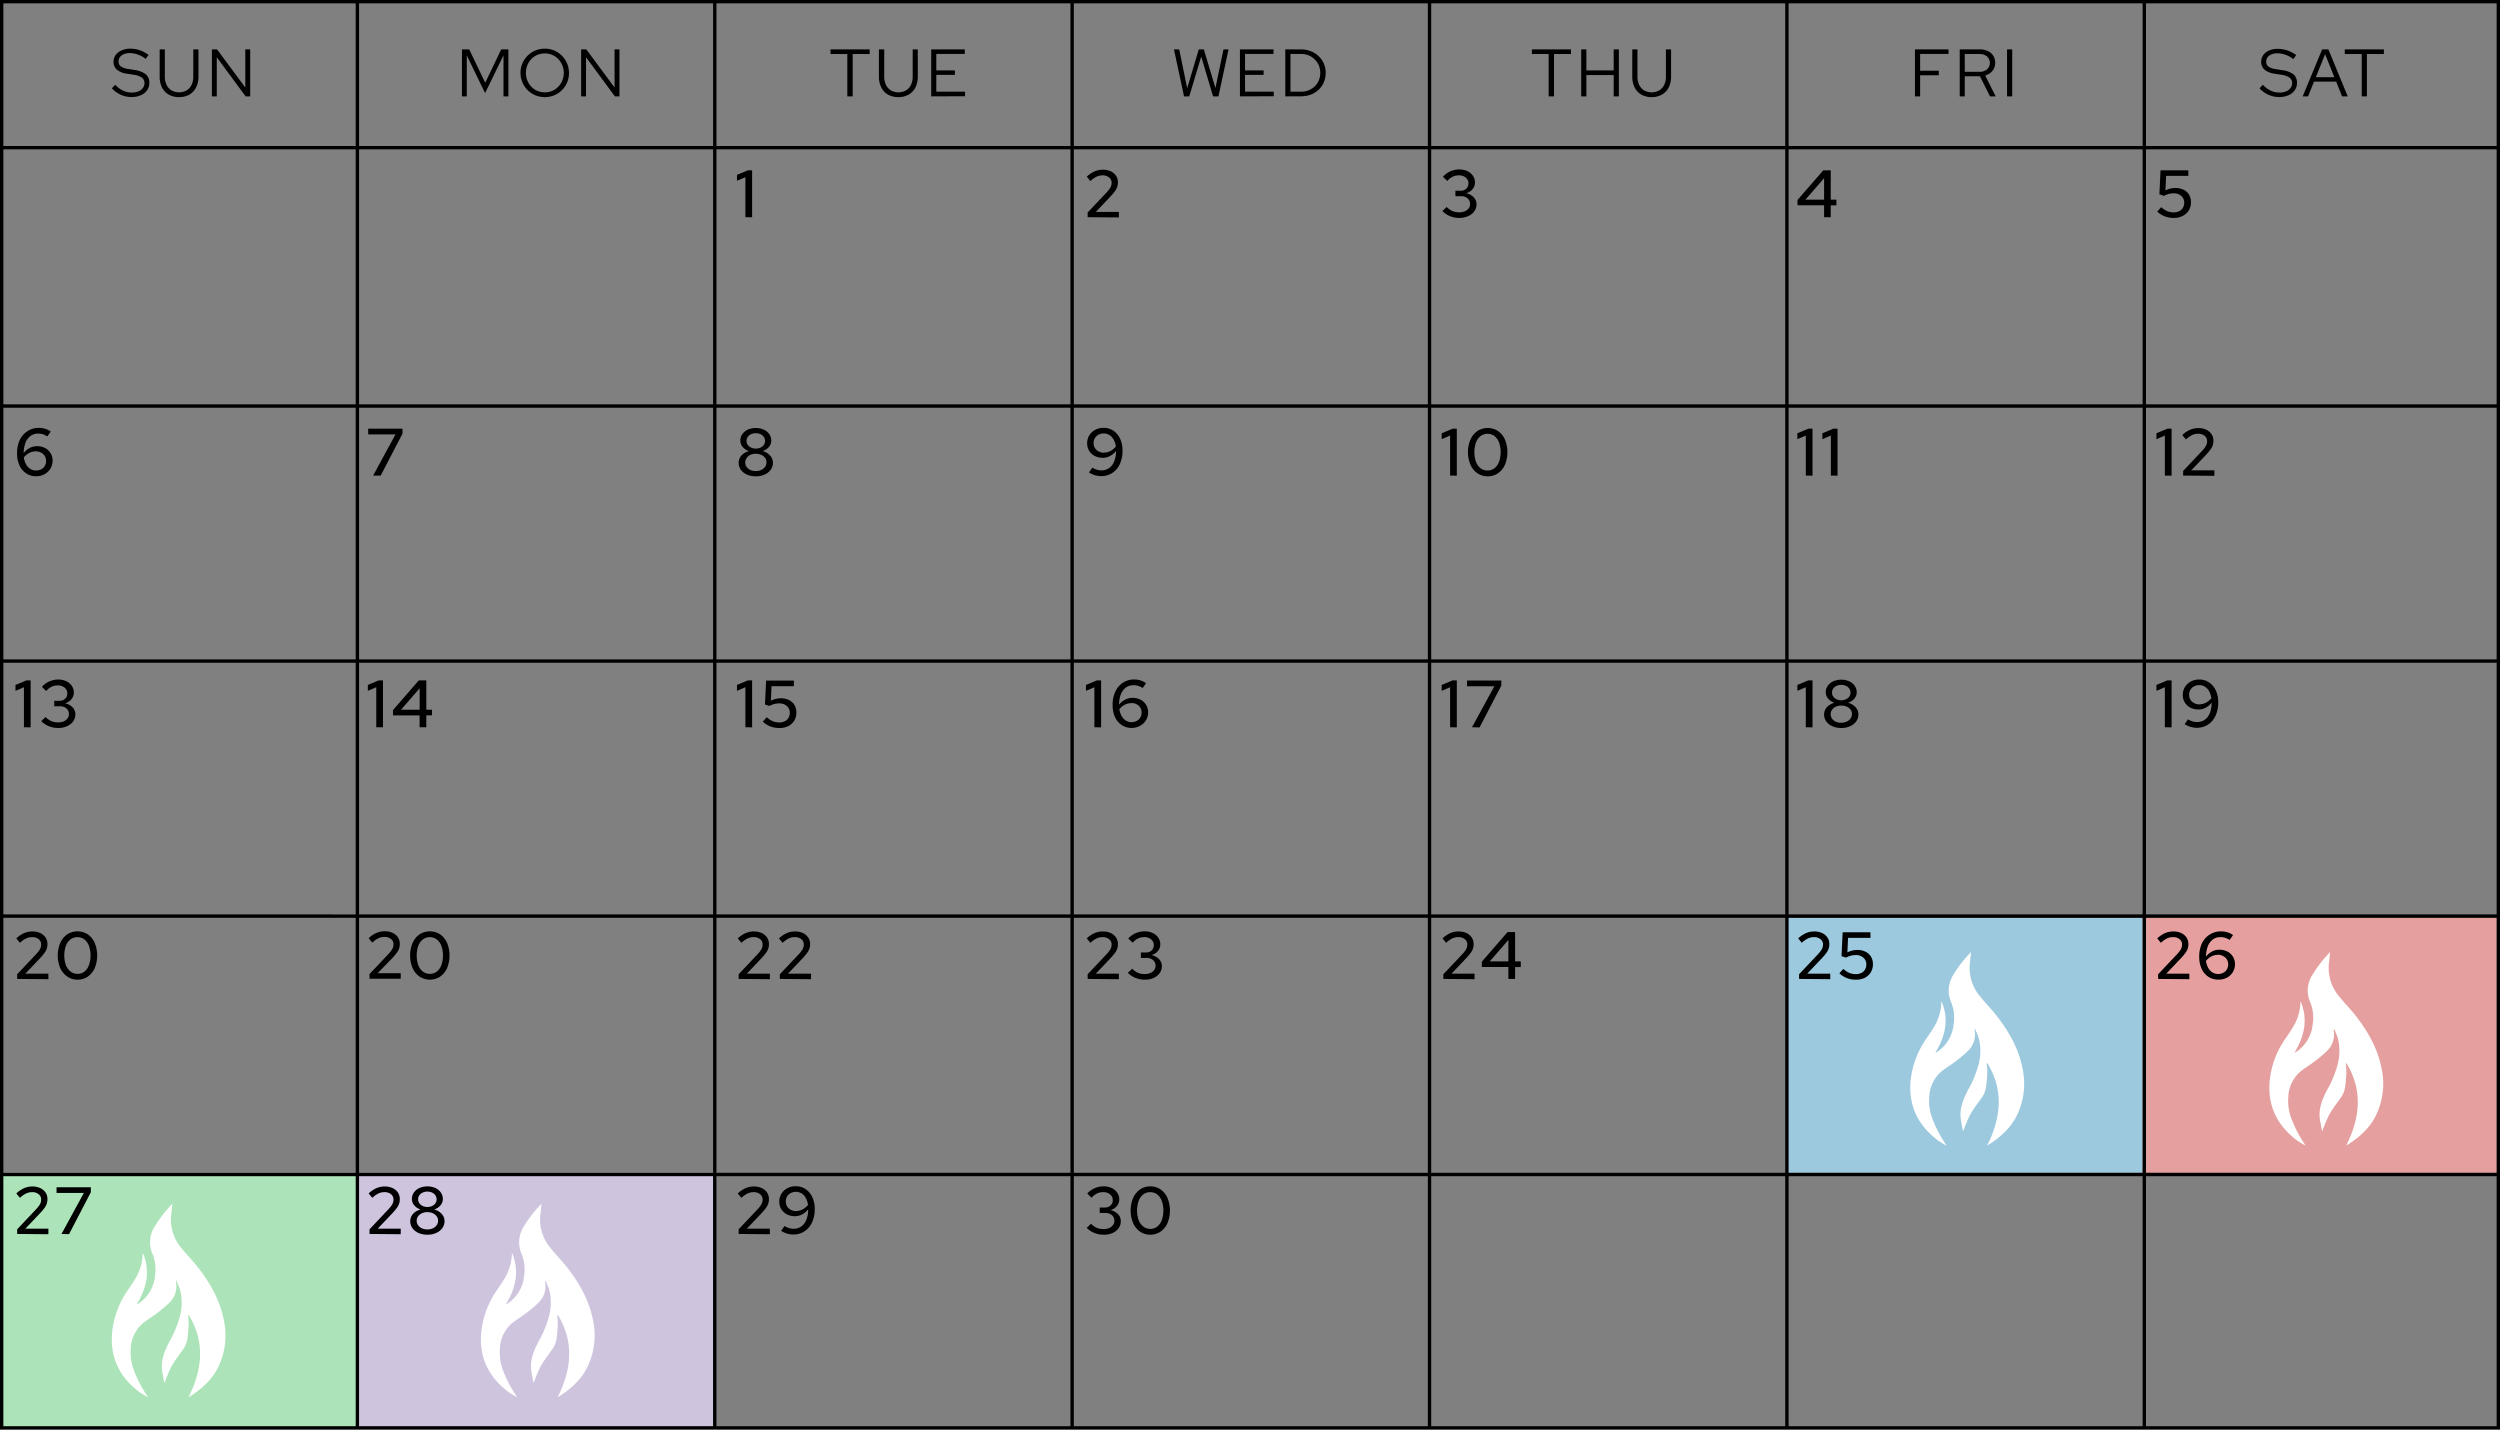 <svg xmlns="http://www.w3.org/2000/svg" viewBox="0 0 745 426"><rect x="0" y="0" width="745" height="426" fill="#808080" stroke="none"/><defs><style>.cls-1{isolation:isolate;}.cls-2{fill:#9cc9de;}.cls-2,.cls-3,.cls-4,.cls-5{mix-blend-mode:multiply;}.cls-3{fill:#e59f9f;}.cls-4{fill:#ace3b8;}.cls-5{fill:#cfc4de;}.cls-6{fill:#fff;}</style></defs><g class="cls-1"><g id="Layer_1" data-name="Layer 1"><rect class="cls-2" x="532.5" y="273.5" width="106" height="76"/><rect class="cls-3" x="638.5" y="273.5" width="106" height="76"/><rect class="cls-4" x="0.5" y="349.5" width="106" height="76"/><rect class="cls-5" x="106.5" y="349.5" width="106" height="76"/><path d="M42.7,32.42a7.72,7.72,0,0,1-3.18-.67,7.91,7.91,0,0,1-2.68-1.93l1-1.06a7.4,7.4,0,0,0,2.31,1.74,5.94,5.94,0,0,0,2.59.58,5,5,0,0,0,2-.35,3.07,3.07,0,0,0,1.33-1,2.28,2.28,0,0,0,.48-1.43,2,2,0,0,0-.75-1.66,5.73,5.73,0,0,0-2.47-.86l-2-.32a5.77,5.77,0,0,1-3-1.2,3,3,0,0,1-1-2.34,3.49,3.49,0,0,1,.62-2,4.12,4.12,0,0,1,1.73-1.37A6.44,6.44,0,0,1,42.26,18a9.18,9.18,0,0,1,5.52,1.86l-.88,1.2a7.72,7.72,0,0,0-4.7-1.74,4.77,4.77,0,0,0-1.76.31,2.81,2.81,0,0,0-1.18.86,2.08,2.08,0,0,0-.42,1.29,1.78,1.78,0,0,0,.66,1.5,4.8,4.8,0,0,0,2.18.76l2,.32A6.88,6.88,0,0,1,47,25.69a3.23,3.23,0,0,1,1,2.55,3.64,3.64,0,0,1-.68,2.17,4.35,4.35,0,0,1-1.89,1.48A6.81,6.81,0,0,1,42.7,32.42Z" transform="translate(-3.5 -3.5)"/><path d="M56.86,32.44a6.06,6.06,0,0,1-3.08-.75,5,5,0,0,1-2-2.13,7.06,7.06,0,0,1-.7-3.26V18.22h1.54V26.3a5.55,5.55,0,0,0,.52,2.5,3.81,3.81,0,0,0,1.48,1.64,4.63,4.63,0,0,0,4.49,0,3.85,3.85,0,0,0,1.47-1.64,5.55,5.55,0,0,0,.52-2.5V18.22h1.54V26.3a7.06,7.06,0,0,1-.71,3.26,5.08,5.08,0,0,1-2,2.13A6,6,0,0,1,56.86,32.44Z" transform="translate(-3.5 -3.5)"/><path d="M66.64,32.22v-14h1.54L76.6,29.58V18.22h1.46v14H76.7L68.1,20.56V32.22Z" transform="translate(-3.5 -3.5)"/><path d="M141.16,32.22v-14h2.16l4.78,9.94,4.76-9.94H155v14h-1.46V20l-5.48,11.24L142.6,20V32.22Z" transform="translate(-3.5 -3.5)"/><path d="M165.86,32.44a7.18,7.18,0,0,1-2.83-.55,7.13,7.13,0,0,1-3.84-3.84,7.21,7.21,0,0,1,3.84-9.5,7.5,7.5,0,0,1,5.64,0,7.33,7.33,0,0,1,3.84,9.5,7.14,7.14,0,0,1-6.65,4.39Zm0-1.42a5.49,5.49,0,0,0,4-1.67,5.68,5.68,0,0,0,1.2-1.85,6,6,0,0,0-1.2-6.41,5.72,5.72,0,0,0-1.79-1.23,5.6,5.6,0,0,0-2.22-.44,5.54,5.54,0,0,0-4,1.67,5.86,5.86,0,0,0-1.2,1.84,6.29,6.29,0,0,0,0,4.57,5.68,5.68,0,0,0,1.2,1.85,5.34,5.34,0,0,0,1.8,1.23A5.51,5.51,0,0,0,165.86,31Z" transform="translate(-3.5 -3.5)"/><path d="M176.68,32.22v-14h1.54l8.42,11.36V18.22h1.46v14h-1.36l-8.6-11.66V32.22Z" transform="translate(-3.5 -3.5)"/><path d="M256,32.22V19.6H251V18.22h11.66V19.6h-5.06V32.22Z" transform="translate(-3.5 -3.5)"/><path d="M271.2,32.44a6.06,6.06,0,0,1-3.08-.75,5,5,0,0,1-2-2.13,7.06,7.06,0,0,1-.7-3.26V18.22H267V26.3a5.55,5.55,0,0,0,.52,2.5A3.81,3.81,0,0,0,269,30.44a4.63,4.63,0,0,0,4.49,0,3.85,3.85,0,0,0,1.47-1.64,5.55,5.55,0,0,0,.52-2.5V18.22H277V26.3a7.06,7.06,0,0,1-.71,3.26,5.08,5.08,0,0,1-2,2.13A6,6,0,0,1,271.2,32.44Z" transform="translate(-3.5 -3.5)"/><path d="M281,32.22v-14h10v1.36h-8.48v4.9h5.54v1.34h-5.54v5h8.56v1.36Z" transform="translate(-3.5 -3.5)"/><path d="M225.63,68.22V56.29l-2.51,1.08V55.61l3.25-1.36h1.26v14Z" transform="translate(-3.5 -3.5)"/><path d="M327.62,68.22V66.83l5.66-6a10.79,10.79,0,0,0,.89-1.09,3.12,3.12,0,0,0,.46-.91,3,3,0,0,0,.13-.89,1.92,1.92,0,0,0-.76-1.57,2.92,2.92,0,0,0-1.91-.61,4.29,4.29,0,0,0-1.79.38,7.53,7.53,0,0,0-1.86,1.32l-1.08-1.32a8.36,8.36,0,0,1,2.3-1.56,6.21,6.21,0,0,1,2.47-.51,5.6,5.6,0,0,1,2.35.47,3.87,3.87,0,0,1,1.59,1.33,3.45,3.45,0,0,1,.57,2,4,4,0,0,1-.81,2.49,15.29,15.29,0,0,1-1.23,1.5l-4.55,4.79,6.87,0v1.65Z" transform="translate(-3.5 -3.5)"/><path d="M438.41,68.44a7.28,7.28,0,0,1-2.81-.53,6.48,6.48,0,0,1-2.26-1.52l1.28-1.22a5.63,5.63,0,0,0,1.72,1.23,5.32,5.32,0,0,0,2.05.37,4.13,4.13,0,0,0,1.66-.32,2.74,2.74,0,0,0,1.13-.88,2.16,2.16,0,0,0,.4-1.3,2.13,2.13,0,0,0-.34-1.2,2.4,2.4,0,0,0-.94-.81,3,3,0,0,0-1.37-.3h-1.72V60.34h1.56a2.33,2.33,0,0,0,1.69-.62,2.12,2.12,0,0,0,.64-1.61,2,2,0,0,0-.37-1.21,2.66,2.66,0,0,0-1-.84,3.12,3.12,0,0,0-1.42-.31,4.45,4.45,0,0,0-1.86.38,5.48,5.48,0,0,0-1.66,1.3l-1.29-1.26A6.47,6.47,0,0,1,438.37,54a5.56,5.56,0,0,1,2.4.49,4.2,4.2,0,0,1,1.66,1.39,3.51,3.51,0,0,1,.61,2,3,3,0,0,1-.73,2,3.61,3.61,0,0,1-1.91,1.2,4.16,4.16,0,0,1,2.26,1.2,3,3,0,0,1,.84,2.07,3.57,3.57,0,0,1-.65,2.11,4.46,4.46,0,0,1-1.8,1.43A6.13,6.13,0,0,1,438.41,68.44Z" transform="translate(-3.5 -3.5)"/><path d="M547.08,68.22V64.67h-7.92V63.09l7.68-8.84h2.22V63h1.69v1.68h-1.69v3.55ZM541.51,63h5.57v-6.4Z" transform="translate(-3.5 -3.5)"/><path d="M651.23,68.44a6.9,6.9,0,0,1-4.87-1.89l1.18-1.32a6.15,6.15,0,0,0,1.78,1.19,5.13,5.13,0,0,0,1.95.37,3.53,3.53,0,0,0,1.65-.37,2.67,2.67,0,0,0,1.09-1,3,3,0,0,0,.39-1.53,2.57,2.57,0,0,0-.88-2,3.31,3.31,0,0,0-2.29-.78,5.78,5.78,0,0,0-1.43.18,6.68,6.68,0,0,0-1.47.58L647,61.38l.34-7.13h8.28v1.66H649l-.2,4.33a7.47,7.47,0,0,1,1.48-.55,6.74,6.74,0,0,1,1.52-.17,5.35,5.35,0,0,1,2.42.53,3.88,3.88,0,0,1,1.62,1.48,4.22,4.22,0,0,1,.57,2.22,4.39,4.39,0,0,1-2.46,4.09A5.71,5.71,0,0,1,651.23,68.44Z" transform="translate(-3.5 -3.5)"/><path d="M228.73,145.44a6.33,6.33,0,0,1-2.65-.52,4.37,4.37,0,0,1-1.8-1.43,3.5,3.5,0,0,1-.66-2.08,3.2,3.2,0,0,1,.39-1.54,3.59,3.59,0,0,1,1.09-1.21,5.15,5.15,0,0,1,1.61-.74,3.91,3.91,0,0,1-1.88-1.21,2.91,2.91,0,0,1-.71-1.92,3.27,3.27,0,0,1,.6-1.93,4.06,4.06,0,0,1,1.64-1.34,6.07,6.07,0,0,1,4.73,0,4.1,4.1,0,0,1,1.65,1.35,3.26,3.26,0,0,1,.6,1.92,2.87,2.87,0,0,1-.72,1.92,3.91,3.91,0,0,1-1.88,1.21,4.51,4.51,0,0,1,2.23,1.3,3.13,3.13,0,0,1,.86,2.19,3.51,3.51,0,0,1-.65,2.07,4.57,4.57,0,0,1-1.81,1.43A6.16,6.16,0,0,1,228.73,145.44Zm0-1.57a3.86,3.86,0,0,0,1.63-.33,2.76,2.76,0,0,0,1.14-.93,2.29,2.29,0,0,0,.42-1.34,2.22,2.22,0,0,0-.42-1.31,2.8,2.8,0,0,0-1.14-.91,4.22,4.22,0,0,0-3.27,0A2.82,2.82,0,0,0,226,140a2.28,2.28,0,0,0,0,2.64,2.76,2.76,0,0,0,1.14.93A3.87,3.87,0,0,0,228.73,143.87Zm0-6.69a3.23,3.23,0,0,0,1.4-.3,2.34,2.34,0,0,0,1-.82,2,2,0,0,0,.35-1.15,2.13,2.13,0,0,0-.35-1.19,2.36,2.36,0,0,0-1-.83,3.23,3.23,0,0,0-1.4-.3,3.16,3.16,0,0,0-1.4.3,2.47,2.47,0,0,0-1,.82,2,2,0,0,0-.36,1.18,2,2,0,0,0,.36,1.17,2.47,2.47,0,0,0,1,.82A3.16,3.16,0,0,0,228.73,137.18Z" transform="translate(-3.5 -3.5)"/><path d="M14.3,145.42a5.11,5.11,0,0,1-3-.86,5.61,5.61,0,0,1-2-2.38,8.23,8.23,0,0,1-.71-3.54,9.31,9.31,0,0,1,.79-4A6.28,6.28,0,0,1,11.68,132a6,6,0,0,1,3.38-1,6.59,6.59,0,0,1,1.91.28,5.17,5.17,0,0,1,1.64.83l-1,1.44a5.66,5.66,0,0,0-1.29-.62,4.38,4.38,0,0,0-1.41-.22,3.79,3.79,0,0,0-2.31.7,4.48,4.48,0,0,0-1.49,2,8.65,8.65,0,0,0-.55,3.11A5.31,5.31,0,0,1,12.34,137a4.67,4.67,0,0,1,2.16-.54,5.26,5.26,0,0,1,2.42.55,4.09,4.09,0,0,1,1.65,1.54,4.2,4.2,0,0,1,.6,2.22,4.43,4.43,0,0,1-.64,2.37,4.52,4.52,0,0,1-1.72,1.64A5.12,5.12,0,0,1,14.3,145.42ZM14.21,138a4.22,4.22,0,0,0-2,.48,5,5,0,0,0-1.61,1.33,6.16,6.16,0,0,0,.67,2.06,3.66,3.66,0,0,0,1.25,1.36,3.08,3.08,0,0,0,1.69.48,3.28,3.28,0,0,0,1.55-.36,2.61,2.61,0,0,0,1.08-1,3,3,0,0,0,.39-1.51,2.66,2.66,0,0,0-1.47-2.45A3.38,3.38,0,0,0,14.21,138Z" transform="translate(-3.5 -3.5)"/><path d="M332.35,131a5.11,5.11,0,0,1,2.95.86,5.89,5.89,0,0,1,2,2.39,8.3,8.3,0,0,1,.71,3.53,9.39,9.39,0,0,1-.79,4,6.24,6.24,0,0,1-2.25,2.65,5.91,5.91,0,0,1-3.36.95,6.41,6.41,0,0,1-1.92-.3,5.88,5.88,0,0,1-1.67-.8l1-1.43a5.68,5.68,0,0,0,1.3.61,4.7,4.7,0,0,0,1.4.21,3.89,3.89,0,0,0,2.32-.7,4.45,4.45,0,0,0,1.5-2,8.27,8.27,0,0,0,.53-3.1,5.28,5.28,0,0,1-1.78,1.52,4.6,4.6,0,0,1-2.15.54,5.14,5.14,0,0,1-2.42-.56,4.27,4.27,0,0,1-1.65-1.53,4.15,4.15,0,0,1-.6-2.22,4.44,4.44,0,0,1,.63-2.37,4.68,4.68,0,0,1,1.72-1.64A5.14,5.14,0,0,1,332.35,131Zm.12,7.38a4.09,4.09,0,0,0,1.93-.48,5.35,5.35,0,0,0,1.62-1.32,5.73,5.73,0,0,0-.65-2.07,3.66,3.66,0,0,0-1.25-1.36,3.1,3.1,0,0,0-1.71-.48,3.17,3.17,0,0,0-1.55.37,2.75,2.75,0,0,0-1.08,1,2.88,2.88,0,0,0-.39,1.49,2.77,2.77,0,0,0,.39,1.48,2.55,2.55,0,0,0,1.09,1A3.58,3.58,0,0,0,332.47,138.42Z" transform="translate(-3.5 -3.5)"/><path d="M435.63,145.22V133.29l-2.51,1.08v-1.76l3.25-1.36h1.26v14Z" transform="translate(-3.5 -3.5)"/><path d="M446.77,145.44a5.25,5.25,0,0,1-3-.91,6.06,6.06,0,0,1-2.07-2.53,9.8,9.8,0,0,1,0-7.52,6.09,6.09,0,0,1,2.07-2.54,5.67,5.67,0,0,1,6.13,0,6.09,6.09,0,0,1,2.07,2.54,10,10,0,0,1,0,7.52,6.06,6.06,0,0,1-2.07,2.53A5.3,5.3,0,0,1,446.77,145.44Zm0-1.73a3.34,3.34,0,0,0,2.08-.67,4.39,4.39,0,0,0,1.36-1.91,8.8,8.8,0,0,0,0-5.79,4.42,4.42,0,0,0-1.36-1.9,3.53,3.53,0,0,0-4.14,0,4.43,4.43,0,0,0-1.37,1.9,9,9,0,0,0,0,5.79,4.41,4.41,0,0,0,1.37,1.91A3.35,3.35,0,0,0,446.77,143.71Z" transform="translate(-3.5 -3.5)"/><path d="M541.63,145.22V133.29l-2.51,1.08v-1.76l3.25-1.36h1.26v14Z" transform="translate(-3.5 -3.5)"/><path d="M549.1,145.22V133.29l-2.52,1.08v-1.76l3.25-1.36h1.26v14Z" transform="translate(-3.5 -3.5)"/><path d="M648.63,145.22V133.29l-2.51,1.08v-1.76l3.25-1.36h1.26v14Z" transform="translate(-3.5 -3.5)"/><path d="M654.08,145.22v-1.39l5.67-6a10.52,10.52,0,0,0,.88-1.09,2.89,2.89,0,0,0,.46-.91,3,3,0,0,0,.13-.89,1.92,1.92,0,0,0-.76-1.57,2.92,2.92,0,0,0-1.91-.61,4.32,4.32,0,0,0-1.79.38,7.53,7.53,0,0,0-1.86,1.32l-1.08-1.32a8.52,8.52,0,0,1,2.3-1.56,6.24,6.24,0,0,1,2.47-.51,5.57,5.57,0,0,1,2.35.47,3.87,3.87,0,0,1,1.59,1.33,3.45,3.45,0,0,1,.57,2,4,4,0,0,1-.81,2.49,15.29,15.29,0,0,1-1.23,1.5l-4.55,4.79,6.87,0v1.65Z" transform="translate(-3.5 -3.5)"/><path d="M225.63,220.22V208.29l-2.51,1.08v-1.76l3.25-1.36h1.26v14Z" transform="translate(-3.5 -3.5)"/><path d="M235.69,220.44a6.91,6.91,0,0,1-4.87-1.89l1.18-1.32a6.29,6.29,0,0,0,1.78,1.19,5.17,5.17,0,0,0,1.95.37,3.6,3.6,0,0,0,1.66-.37,2.7,2.7,0,0,0,1.08-1,3,3,0,0,0,.39-1.53,2.57,2.57,0,0,0-.88-2,3.31,3.31,0,0,0-2.29-.78,5.78,5.78,0,0,0-1.43.18,6.42,6.42,0,0,0-1.46.58l-1.34-.42.34-7.13h8.28v1.66h-6.67l-.19,4.33a7.17,7.17,0,0,1,1.47-.55,6.81,6.81,0,0,1,1.52-.17,5.32,5.32,0,0,1,2.42.53,3.88,3.88,0,0,1,1.62,1.48,4.22,4.22,0,0,1,.57,2.22,4.6,4.6,0,0,1-.65,2.45,4.5,4.5,0,0,1-1.81,1.64A5.71,5.71,0,0,1,235.69,220.44Z" transform="translate(-3.5 -3.5)"/><path d="M10.63,220.22V208.29l-2.51,1.08v-1.76l3.25-1.36h1.26v14Z" transform="translate(-3.5 -3.5)"/><path d="M20.87,220.44a7.23,7.23,0,0,1-2.8-.53,6.43,6.43,0,0,1-2.27-1.52l1.28-1.22a5.75,5.75,0,0,0,1.72,1.23,5.32,5.32,0,0,0,2.05.37,4.21,4.21,0,0,0,1.67-.32,2.71,2.71,0,0,0,1.12-.88,2.16,2.16,0,0,0,.4-1.3,2.13,2.13,0,0,0-.34-1.2,2.34,2.34,0,0,0-.94-.81,3,3,0,0,0-1.37-.3H19.67v-1.62h1.56a2.33,2.33,0,0,0,1.69-.62,2.12,2.12,0,0,0,.64-1.61,2,2,0,0,0-.37-1.21,2.56,2.56,0,0,0-1-.84,3.3,3.3,0,0,0-1.43-.31,4.45,4.45,0,0,0-1.86.38,5.45,5.45,0,0,0-1.65,1.3L16,208.17A6.51,6.51,0,0,1,20.83,206a5.53,5.53,0,0,1,2.4.49,4.2,4.2,0,0,1,1.66,1.39,3.43,3.43,0,0,1,.61,2,3,3,0,0,1-.73,2,3.61,3.61,0,0,1-1.91,1.2,4.16,4.16,0,0,1,2.26,1.2,2.93,2.93,0,0,1,.84,2.07,3.57,3.57,0,0,1-.65,2.11,4.4,4.4,0,0,1-1.8,1.43A6.1,6.1,0,0,1,20.87,220.44Z" transform="translate(-3.5 -3.5)"/><path d="M329.63,220.22V208.29l-2.51,1.08v-1.76l3.25-1.36h1.26v14Z" transform="translate(-3.5 -3.5)"/><path d="M340.77,220.42a5.15,5.15,0,0,1-3-.86,5.61,5.61,0,0,1-2-2.38,8.38,8.38,0,0,1-.71-3.54,9.31,9.31,0,0,1,.79-4,6.28,6.28,0,0,1,2.23-2.66,6.06,6.06,0,0,1,3.39-1,6.58,6.58,0,0,1,1.9.28,5.33,5.33,0,0,1,1.65.83l-1,1.44a5.46,5.46,0,0,0-1.29-.62,4.32,4.32,0,0,0-1.4-.22,3.8,3.8,0,0,0-2.32.7,4.55,4.55,0,0,0-1.49,2,8.45,8.45,0,0,0-.54,3.11A5.18,5.18,0,0,1,338.8,212a4.68,4.68,0,0,1,2.17-.54,5.22,5.22,0,0,1,2.41.55,4.12,4.12,0,0,1,1.66,1.54,4.2,4.2,0,0,1,.6,2.22,4.47,4.47,0,0,1-2.37,4A5.08,5.08,0,0,1,340.77,220.42Zm-.1-7.38a4.25,4.25,0,0,0-2,.48,4.76,4.76,0,0,0-1.6,1.34,6.18,6.18,0,0,0,.66,2,3.75,3.75,0,0,0,1.25,1.36,3.12,3.12,0,0,0,1.7.48,3.27,3.27,0,0,0,1.54-.36,2.68,2.68,0,0,0,1.08-1,3,3,0,0,0,.39-1.51,2.68,2.68,0,0,0-.39-1.46,2.72,2.72,0,0,0-1.08-1A3.35,3.35,0,0,0,340.67,213Z" transform="translate(-3.5 -3.5)"/><path d="M435.63,220.22V208.29l-2.51,1.08v-1.76l3.25-1.36h1.26v14Z" transform="translate(-3.5 -3.5)"/><path d="M442.16,220.22,448.82,208h-8.14v-1.7H450.9v1.48l-6.49,12.49Z" transform="translate(-3.5 -3.5)"/><path d="M541.63,220.22V208.29l-2.51,1.08v-1.76l3.25-1.36h1.26v14Z" transform="translate(-3.5 -3.5)"/><path d="M552.19,220.44a6.33,6.33,0,0,1-2.65-.52,4.37,4.37,0,0,1-1.8-1.43,3.5,3.5,0,0,1-.66-2.08,3.2,3.2,0,0,1,.39-1.54,3.52,3.52,0,0,1,1.1-1.21,5,5,0,0,1,1.6-.74,3.88,3.88,0,0,1-1.87-1.21,2.87,2.87,0,0,1-.72-1.92,3.27,3.27,0,0,1,.6-1.93,4.13,4.13,0,0,1,1.64-1.34,6.07,6.07,0,0,1,4.73,0,4.1,4.1,0,0,1,1.65,1.35,3.26,3.26,0,0,1,.6,1.92,2.87,2.87,0,0,1-.72,1.92,3.91,3.91,0,0,1-1.88,1.21,4.51,4.51,0,0,1,2.23,1.3,3.1,3.1,0,0,1,.87,2.19,3.45,3.45,0,0,1-.66,2.07,4.5,4.5,0,0,1-1.81,1.43A6.1,6.1,0,0,1,552.19,220.44Zm0-1.57a3.83,3.83,0,0,0,1.63-.33,2.76,2.76,0,0,0,1.14-.93,2.29,2.29,0,0,0,.42-1.34A2.22,2.22,0,0,0,555,215a2.8,2.8,0,0,0-1.14-.91,3.83,3.83,0,0,0-1.63-.33,3.91,3.91,0,0,0-1.64.33,2.82,2.82,0,0,0-1.14.92,2.33,2.33,0,0,0,0,2.64,2.76,2.76,0,0,0,1.14.93A3.91,3.91,0,0,0,552.19,218.87Zm0-6.69a3.24,3.24,0,0,0,1.41-.3,2.37,2.37,0,0,0,1-.82,2,2,0,0,0,.35-1.15,2.13,2.13,0,0,0-.35-1.19,2.39,2.39,0,0,0-1-.83,3.24,3.24,0,0,0-1.41-.3,3.16,3.16,0,0,0-1.4.3,2.47,2.47,0,0,0-1,.82,2,2,0,0,0-.35,1.18,2,2,0,0,0,.35,1.17,2.47,2.47,0,0,0,1,.82A3.16,3.16,0,0,0,552.19,212.18Z" transform="translate(-3.5 -3.5)"/><path d="M648.63,220.22V208.29l-2.51,1.08v-1.76l3.25-1.36h1.26v14Z" transform="translate(-3.5 -3.5)"/><path d="M658.81,206a5.09,5.09,0,0,1,3,.86,5.89,5.89,0,0,1,2,2.39,8.15,8.15,0,0,1,.72,3.53,9.39,9.39,0,0,1-.8,4,6.17,6.17,0,0,1-2.25,2.65,5.91,5.91,0,0,1-3.36.95,6.29,6.29,0,0,1-1.91-.3,5.94,5.94,0,0,1-1.68-.8l1-1.43a5.43,5.43,0,0,0,1.29.61,4.75,4.75,0,0,0,1.4.21,3.92,3.92,0,0,0,2.33-.7,4.51,4.51,0,0,0,1.49-2,8.27,8.27,0,0,0,.53-3.1,5.24,5.24,0,0,1-1.77,1.52,4.64,4.64,0,0,1-2.16.54,5.14,5.14,0,0,1-2.42-.56,4.27,4.27,0,0,1-1.65-1.53,4.16,4.16,0,0,1-.6-2.23,4.43,4.43,0,0,1,.63-2.36,4.68,4.68,0,0,1,1.72-1.64A5.16,5.16,0,0,1,658.81,206Zm.12,7.38a4.09,4.09,0,0,0,1.93-.48,5.12,5.12,0,0,0,1.62-1.32,5.73,5.73,0,0,0-.65-2.07,3.58,3.58,0,0,0-1.25-1.36,3.1,3.1,0,0,0-1.71-.48,3.2,3.2,0,0,0-1.55.37,2.66,2.66,0,0,0-1.07,1,2.89,2.89,0,0,0-.39,1.5,2.76,2.76,0,0,0,.39,1.47,2.53,2.53,0,0,0,1.08,1A3.58,3.58,0,0,0,658.93,213.42Z" transform="translate(-3.5 -3.5)"/><path d="M223.62,295.22v-1.39l5.66-6a9.78,9.78,0,0,0,.89-1.09,3.12,3.12,0,0,0,.46-.91,3,3,0,0,0,.13-.89,1.92,1.92,0,0,0-.76-1.57,2.92,2.92,0,0,0-1.91-.61,4.29,4.29,0,0,0-1.79.38,7.53,7.53,0,0,0-1.86,1.32l-1.08-1.32a8.36,8.36,0,0,1,2.3-1.56,6.21,6.21,0,0,1,2.47-.51,5.6,5.6,0,0,1,2.35.47,3.87,3.87,0,0,1,1.59,1.33,3.45,3.45,0,0,1,.57,2,4.26,4.26,0,0,1-.18,1.26,4.36,4.36,0,0,1-.63,1.23,15.29,15.29,0,0,1-1.23,1.5l-4.55,4.79,6.87,0v1.65Z" transform="translate(-3.5 -3.5)"/><path d="M235.89,295.22v-1.39l5.67-6a10.8,10.8,0,0,0,.88-1.09,2.89,2.89,0,0,0,.46-.91,3,3,0,0,0,.13-.89,1.92,1.92,0,0,0-.76-1.57,2.92,2.92,0,0,0-1.91-.61,4.29,4.29,0,0,0-1.79.38,7.53,7.53,0,0,0-1.86,1.32l-1.08-1.32a8.36,8.36,0,0,1,2.3-1.56,6.24,6.24,0,0,1,2.47-.51,5.6,5.6,0,0,1,2.35.47,3.87,3.87,0,0,1,1.59,1.33,3.45,3.45,0,0,1,.57,2,4.26,4.26,0,0,1-.18,1.26,4.36,4.36,0,0,1-.63,1.23,15.29,15.29,0,0,1-1.23,1.5l-4.55,4.79,6.87,0v1.65Z" transform="translate(-3.5 -3.5)"/><path d="M8.62,295.22v-1.39l5.66-6a9.78,9.78,0,0,0,.89-1.09,3.12,3.12,0,0,0,.46-.91,3,3,0,0,0,.13-.89,1.92,1.92,0,0,0-.76-1.57,2.92,2.92,0,0,0-1.91-.61,4.29,4.29,0,0,0-1.79.38,7.53,7.53,0,0,0-1.86,1.32l-1.08-1.32a8.36,8.36,0,0,1,2.3-1.56,6.21,6.21,0,0,1,2.47-.51,5.6,5.6,0,0,1,2.35.47,3.87,3.87,0,0,1,1.59,1.33,3.45,3.45,0,0,1,.57,2,4.26,4.26,0,0,1-.18,1.26,4.36,4.36,0,0,1-.63,1.23,15.29,15.29,0,0,1-1.23,1.5l-4.55,4.79,6.87,0v1.65Z" transform="translate(-3.5 -3.5)"/><path d="M26.58,295.44a5.25,5.25,0,0,1-3-.91A6.06,6.06,0,0,1,21.46,292a9.8,9.8,0,0,1,0-7.52,6.09,6.09,0,0,1,2.07-2.54,5.67,5.67,0,0,1,6.13,0,6,6,0,0,1,2.06,2.54,9.92,9.92,0,0,1,0,7.52,6,6,0,0,1-2.06,2.53A5.3,5.3,0,0,1,26.58,295.44Zm0-1.73a3.34,3.34,0,0,0,2.08-.67A4.39,4.39,0,0,0,30,291.13a8.8,8.8,0,0,0,0-5.79,4.42,4.42,0,0,0-1.36-1.9,3.53,3.53,0,0,0-4.14,0,4.43,4.43,0,0,0-1.37,1.9,9,9,0,0,0,0,5.79A4.41,4.41,0,0,0,24.52,293,3.35,3.35,0,0,0,26.58,293.71Z" transform="translate(-3.5 -3.5)"/><path d="M327.62,295.22v-1.39l5.66-6a9.78,9.78,0,0,0,.89-1.09,3.12,3.12,0,0,0,.46-.91,3,3,0,0,0,.13-.89,1.92,1.92,0,0,0-.76-1.57,2.92,2.92,0,0,0-1.91-.61,4.29,4.29,0,0,0-1.79.38,7.53,7.53,0,0,0-1.86,1.32l-1.08-1.32a8.36,8.36,0,0,1,2.3-1.56,6.21,6.21,0,0,1,2.47-.51,5.6,5.6,0,0,1,2.35.47,3.87,3.87,0,0,1,1.59,1.33,3.45,3.45,0,0,1,.57,2,4.26,4.26,0,0,1-.18,1.26,4.36,4.36,0,0,1-.63,1.23,15.29,15.29,0,0,1-1.23,1.5l-4.55,4.79,6.87,0v1.65Z" transform="translate(-3.5 -3.5)"/><path d="M344.68,295.44a7.32,7.32,0,0,1-2.81-.53,6.48,6.48,0,0,1-2.26-1.52l1.28-1.22a5.63,5.63,0,0,0,1.72,1.23,5.32,5.32,0,0,0,2.05.37,4.13,4.13,0,0,0,1.66-.32,2.68,2.68,0,0,0,1.13-.88,2.16,2.16,0,0,0,.4-1.3,2.13,2.13,0,0,0-.34-1.2,2.34,2.34,0,0,0-.94-.81,3,3,0,0,0-1.37-.3h-1.72v-1.62H345a2.33,2.33,0,0,0,1.69-.62,2.12,2.12,0,0,0,.64-1.61,2,2,0,0,0-.37-1.21,2.59,2.59,0,0,0-1-.84,3.22,3.22,0,0,0-1.42-.31,4.45,4.45,0,0,0-1.86.38,5.45,5.45,0,0,0-1.65,1.3l-1.3-1.26a6.47,6.47,0,0,1,4.87-2.13,5.56,5.56,0,0,1,2.4.49,4.2,4.2,0,0,1,1.66,1.39,3.51,3.51,0,0,1,.61,2,3,3,0,0,1-.73,2,3.61,3.61,0,0,1-1.91,1.2,4.16,4.16,0,0,1,2.26,1.2,2.93,2.93,0,0,1,.84,2.07,3.57,3.57,0,0,1-.65,2.11,4.4,4.4,0,0,1-1.8,1.43A6.1,6.1,0,0,1,344.68,295.44Z" transform="translate(-3.5 -3.5)"/><path d="M433.62,295.22v-1.39l5.67-6a10.8,10.8,0,0,0,.88-1.09,3.12,3.12,0,0,0,.46-.91,3,3,0,0,0,.13-.89,1.92,1.92,0,0,0-.76-1.57,2.92,2.92,0,0,0-1.91-.61,4.29,4.29,0,0,0-1.79.38,7.53,7.53,0,0,0-1.86,1.32l-1.08-1.32a8.36,8.36,0,0,1,2.3-1.56,6.24,6.24,0,0,1,2.47-.51,5.6,5.6,0,0,1,2.35.47,3.87,3.87,0,0,1,1.59,1.33,3.45,3.45,0,0,1,.57,2,4.26,4.26,0,0,1-.18,1.26,4.36,4.36,0,0,1-.63,1.23,15.29,15.29,0,0,1-1.23,1.5l-4.55,4.79,6.87,0v1.65Z" transform="translate(-3.5 -3.5)"/><path d="M453,295.22v-3.55h-7.92v-1.58l7.68-8.84H455V290h1.69v1.68H455v3.55ZM447.43,290H453v-6.4Z" transform="translate(-3.5 -3.5)"/><path d="M539.62,295.22v-1.39l5.67-6a10.8,10.8,0,0,0,.88-1.09,3.12,3.12,0,0,0,.46-.91,3,3,0,0,0,.13-.89,1.92,1.92,0,0,0-.76-1.57,2.92,2.92,0,0,0-1.91-.61,4.29,4.29,0,0,0-1.79.38,7.53,7.53,0,0,0-1.86,1.32l-1.08-1.32a8.36,8.36,0,0,1,2.3-1.56,6.24,6.24,0,0,1,2.47-.51,5.6,5.6,0,0,1,2.35.47,3.87,3.87,0,0,1,1.59,1.33,3.45,3.45,0,0,1,.57,2,4.26,4.26,0,0,1-.18,1.26,4.36,4.36,0,0,1-.63,1.23,15.29,15.29,0,0,1-1.23,1.5l-4.55,4.79,6.87,0v1.65Z" transform="translate(-3.5 -3.5)"/><path d="M556.5,295.44a6.91,6.91,0,0,1-4.87-1.89l1.18-1.32a6.29,6.29,0,0,0,1.78,1.19,5.13,5.13,0,0,0,1.95.37,3.6,3.6,0,0,0,1.66-.37,2.7,2.7,0,0,0,1.08-1,3,3,0,0,0,.39-1.53,2.57,2.57,0,0,0-.88-2,3.31,3.31,0,0,0-2.29-.78,5.78,5.78,0,0,0-1.43.18,6.42,6.42,0,0,0-1.46.58l-1.34-.42.34-7.13h8.28v1.66h-6.67l-.2,4.33a7.47,7.47,0,0,1,1.48-.55,6.81,6.81,0,0,1,1.52-.17,5.32,5.32,0,0,1,2.42.53,3.88,3.88,0,0,1,1.62,1.48,4.22,4.22,0,0,1,.57,2.22,4.6,4.6,0,0,1-.65,2.45,4.5,4.5,0,0,1-1.81,1.64A5.71,5.71,0,0,1,556.5,295.44Z" transform="translate(-3.5 -3.5)"/><path d="M646.62,295.22v-1.39l5.67-6a10.8,10.8,0,0,0,.88-1.09,3.12,3.12,0,0,0,.46-.91,3,3,0,0,0,.13-.89,1.92,1.92,0,0,0-.76-1.57,2.92,2.92,0,0,0-1.91-.61,4.29,4.29,0,0,0-1.79.38,7.53,7.53,0,0,0-1.86,1.32l-1.08-1.32a8.36,8.36,0,0,1,2.3-1.56,6.24,6.24,0,0,1,2.47-.51,5.6,5.6,0,0,1,2.35.47,3.87,3.87,0,0,1,1.59,1.33,3.45,3.45,0,0,1,.57,2,4.26,4.26,0,0,1-.18,1.26,4.36,4.36,0,0,1-.63,1.23,15.29,15.29,0,0,1-1.23,1.5l-4.55,4.79,6.87,0v1.65Z" transform="translate(-3.5 -3.5)"/><path d="M664.58,295.42a5.12,5.12,0,0,1-3-.86,5.61,5.61,0,0,1-2-2.38,8.38,8.38,0,0,1-.71-3.54,9.31,9.31,0,0,1,.79-4A6.28,6.28,0,0,1,662,282a6.05,6.05,0,0,1,3.38-.95,6.59,6.59,0,0,1,1.91.28,5.33,5.33,0,0,1,1.65.83l-1,1.44a5.46,5.46,0,0,0-1.29-.62,4.34,4.34,0,0,0-1.41-.22,3.79,3.79,0,0,0-2.31.7,4.55,4.55,0,0,0-1.49,2,8.65,8.65,0,0,0-.55,3.11,5.31,5.31,0,0,1,1.79-1.52,4.68,4.68,0,0,1,2.17-.54,5.25,5.25,0,0,1,2.41.55,4.14,4.14,0,0,1,2.26,3.76,4.52,4.52,0,0,1-.64,2.37,4.62,4.62,0,0,1-1.73,1.64A5.08,5.08,0,0,1,664.58,295.42Zm-.1-7.38a4.25,4.25,0,0,0-2,.48,4.9,4.9,0,0,0-1.61,1.34,6.18,6.18,0,0,0,.67,2.05,3.66,3.66,0,0,0,1.25,1.36,3.12,3.12,0,0,0,1.7.48,3.27,3.27,0,0,0,1.54-.36,2.68,2.68,0,0,0,1.08-1,3,3,0,0,0,.39-1.51,2.68,2.68,0,0,0-.39-1.46,2.72,2.72,0,0,0-1.08-1A3.38,3.38,0,0,0,664.48,288Z" transform="translate(-3.5 -3.5)"/><path d="M223.62,371.22v-1.39l5.66-6a9.78,9.78,0,0,0,.89-1.09,3.12,3.12,0,0,0,.46-.91,3,3,0,0,0,.13-.89,1.92,1.92,0,0,0-.76-1.57,2.92,2.92,0,0,0-1.91-.61,4.29,4.29,0,0,0-1.79.38,7.53,7.53,0,0,0-1.86,1.32l-1.08-1.32a8.36,8.36,0,0,1,2.3-1.56,6.21,6.21,0,0,1,2.47-.51,5.6,5.6,0,0,1,2.35.47,3.87,3.87,0,0,1,1.59,1.33,3.45,3.45,0,0,1,.57,2,4.26,4.26,0,0,1-.18,1.26,4.36,4.36,0,0,1-.63,1.23,15.29,15.29,0,0,1-1.23,1.5l-4.55,4.79,6.87,0v1.65Z" transform="translate(-3.5 -3.5)"/><path d="M240.62,357a5.09,5.09,0,0,1,2.95.86,5.89,5.89,0,0,1,2,2.39,8.15,8.15,0,0,1,.72,3.53,9.39,9.39,0,0,1-.8,4,6.24,6.24,0,0,1-2.25,2.65,5.91,5.91,0,0,1-3.36.95,6.41,6.41,0,0,1-1.92-.3,6,6,0,0,1-1.67-.8l1-1.43a5.43,5.43,0,0,0,1.29.61,4.75,4.75,0,0,0,1.4.21,3.89,3.89,0,0,0,2.32-.7,4.45,4.45,0,0,0,1.5-2,8.27,8.27,0,0,0,.53-3.1,5.18,5.18,0,0,1-1.78,1.52,4.6,4.6,0,0,1-2.15.54,5.14,5.14,0,0,1-2.42-.56,4.27,4.27,0,0,1-1.65-1.53,4.16,4.16,0,0,1-.6-2.23,4.43,4.43,0,0,1,.63-2.36,4.68,4.68,0,0,1,1.72-1.64A5.16,5.16,0,0,1,240.62,357Zm.12,7.38a4.09,4.09,0,0,0,1.93-.48,5.24,5.24,0,0,0,1.62-1.32,5.73,5.73,0,0,0-.65-2.07,3.58,3.58,0,0,0-1.25-1.36,3.1,3.1,0,0,0-1.71-.48,3.2,3.2,0,0,0-1.55.37,2.75,2.75,0,0,0-1.08,1,2.89,2.89,0,0,0-.38,1.5,2.75,2.75,0,0,0,.38,1.47,2.61,2.61,0,0,0,1.09,1A3.58,3.58,0,0,0,240.74,364.42Z" transform="translate(-3.5 -3.5)"/><path d="M113.62,371.22v-1.39l5.66-6a9.78,9.78,0,0,0,.89-1.09,3.12,3.12,0,0,0,.46-.91,3,3,0,0,0,.13-.89,1.92,1.92,0,0,0-.76-1.57,2.92,2.92,0,0,0-1.91-.61,4.29,4.29,0,0,0-1.79.38,7.53,7.53,0,0,0-1.86,1.32l-1.08-1.32a8.36,8.36,0,0,1,2.3-1.56,6.21,6.21,0,0,1,2.47-.51,5.6,5.6,0,0,1,2.35.47,3.87,3.87,0,0,1,1.59,1.33,3.45,3.45,0,0,1,.57,2,4.26,4.26,0,0,1-.18,1.26,4.36,4.36,0,0,1-.63,1.23,15.29,15.29,0,0,1-1.23,1.5l-4.55,4.79,6.87,0v1.65Z" transform="translate(-3.5 -3.5)"/><path d="M130.86,371.44a6.33,6.33,0,0,1-2.65-.52,4.37,4.37,0,0,1-1.8-1.43,3.5,3.5,0,0,1-.66-2.08,3.2,3.2,0,0,1,.39-1.54,3.52,3.52,0,0,1,1.1-1.21,5,5,0,0,1,1.6-.74,3.88,3.88,0,0,1-1.87-1.21,2.87,2.87,0,0,1-.72-1.92,3.27,3.27,0,0,1,.6-1.93,4.13,4.13,0,0,1,1.64-1.34,6.07,6.07,0,0,1,4.73,0,4.1,4.1,0,0,1,1.65,1.35,3.26,3.26,0,0,1,.6,1.92,2.87,2.87,0,0,1-.72,1.92,3.91,3.91,0,0,1-1.88,1.21,4.51,4.51,0,0,1,2.23,1.3,3.1,3.1,0,0,1,.87,2.19,3.45,3.45,0,0,1-.66,2.07,4.5,4.5,0,0,1-1.81,1.43A6.1,6.1,0,0,1,130.86,371.44Zm0-1.57a3.83,3.83,0,0,0,1.63-.33,2.76,2.76,0,0,0,1.14-.93,2.29,2.29,0,0,0,.42-1.34,2.22,2.22,0,0,0-.42-1.31,2.8,2.8,0,0,0-1.14-.91,3.83,3.83,0,0,0-1.63-.33,3.91,3.91,0,0,0-1.64.33,2.82,2.82,0,0,0-1.14.92,2.33,2.33,0,0,0,0,2.64,2.76,2.76,0,0,0,1.14.93A3.91,3.91,0,0,0,130.86,369.87Zm0-6.69a3.16,3.16,0,0,0,1.4-.3,2.34,2.34,0,0,0,1-.82,2,2,0,0,0,.35-1.15,2.13,2.13,0,0,0-.35-1.19,2.36,2.36,0,0,0-1-.83,3.42,3.42,0,0,0-2.8,0,2.47,2.47,0,0,0-1,.82,2,2,0,0,0-.36,1.18,2,2,0,0,0,.36,1.17,2.47,2.47,0,0,0,1,.82A3.16,3.16,0,0,0,130.86,363.18Z" transform="translate(-3.5 -3.5)"/><path d="M8.62,371.22v-1.39l5.66-6a9.78,9.78,0,0,0,.89-1.09,3.12,3.12,0,0,0,.46-.91,3,3,0,0,0,.13-.89,1.92,1.92,0,0,0-.76-1.57,2.92,2.92,0,0,0-1.91-.61,4.29,4.29,0,0,0-1.79.38,7.53,7.53,0,0,0-1.86,1.32l-1.08-1.32a8.36,8.36,0,0,1,2.3-1.56,6.21,6.21,0,0,1,2.47-.51,5.6,5.6,0,0,1,2.35.47,3.87,3.87,0,0,1,1.59,1.33,3.45,3.45,0,0,1,.57,2,4.26,4.26,0,0,1-.18,1.26,4.36,4.36,0,0,1-.63,1.23,15.29,15.29,0,0,1-1.23,1.5l-4.55,4.79,6.87,0v1.65Z" transform="translate(-3.5 -3.5)"/><path d="M21.83,371.22,28.49,359H20.35v-1.7H30.57v1.48l-6.49,12.49Z" transform="translate(-3.5 -3.5)"/><path d="M332.41,371.44a7.28,7.28,0,0,1-2.81-.53,6.48,6.48,0,0,1-2.26-1.52l1.28-1.22a5.63,5.63,0,0,0,1.72,1.23,5.32,5.32,0,0,0,2.05.37,4.13,4.13,0,0,0,1.66-.32,2.74,2.74,0,0,0,1.13-.88,2.16,2.16,0,0,0,.4-1.3,2.13,2.13,0,0,0-.34-1.2,2.4,2.4,0,0,0-.94-.81,3,3,0,0,0-1.37-.3h-1.72v-1.62h1.56a2.33,2.33,0,0,0,1.69-.62,2.12,2.12,0,0,0,.64-1.61,2,2,0,0,0-.37-1.21,2.66,2.66,0,0,0-1-.84,3.25,3.25,0,0,0-1.42-.31,4.45,4.45,0,0,0-1.86.38,5.48,5.48,0,0,0-1.66,1.3l-1.29-1.26a6.47,6.47,0,0,1,4.87-2.13,5.56,5.56,0,0,1,2.4.49,4.2,4.2,0,0,1,1.66,1.39,3.51,3.51,0,0,1,.61,2,3,3,0,0,1-.73,2,3.61,3.61,0,0,1-1.91,1.2,4.16,4.16,0,0,1,2.26,1.2,2.93,2.93,0,0,1,.84,2.07,3.57,3.57,0,0,1-.65,2.11,4.46,4.46,0,0,1-1.8,1.43A6.13,6.13,0,0,1,332.41,371.44Z" transform="translate(-3.5 -3.5)"/><path d="M346.25,371.44a5.24,5.24,0,0,1-3-.91,6.06,6.06,0,0,1-2.07-2.53,9.8,9.8,0,0,1,0-7.52,6.09,6.09,0,0,1,2.07-2.54,5.3,5.3,0,0,1,3-.9,5.37,5.37,0,0,1,3.09.9,6,6,0,0,1,2.06,2.54,9.92,9.92,0,0,1,0,7.52,6,6,0,0,1-2.06,2.53A5.31,5.31,0,0,1,346.25,371.44Zm0-1.73a3.35,3.35,0,0,0,2.09-.67,4.39,4.39,0,0,0,1.36-1.91,8.8,8.8,0,0,0,0-5.79,4.42,4.42,0,0,0-1.36-1.9,3.29,3.29,0,0,0-2.09-.67,3.26,3.26,0,0,0-2.05.67,4.35,4.35,0,0,0-1.37,1.9,8.8,8.8,0,0,0,0,5.79A4.33,4.33,0,0,0,344.2,369,3.32,3.32,0,0,0,346.25,369.71Z" transform="translate(-3.5 -3.5)"/><path d="M356.34,32.22l-3-14h1.56l2.38,11.56,3.46-11.56h1.5l3.46,11.52,2.4-11.52h1.5l-3,14H365l-3.54-11.86L357.9,32.22Z" transform="translate(-3.5 -3.5)"/><path d="M373,32.22v-14h10v1.36h-8.48v4.9h5.54v1.34h-5.54v5h8.56v1.36Z" transform="translate(-3.5 -3.5)"/><path d="M386.52,32.22v-14h4.62a8.18,8.18,0,0,1,2.94.52,7.25,7.25,0,0,1,2.33,1.46A6.76,6.76,0,0,1,398,22.42a7,7,0,0,1,.55,2.8A7.1,7.1,0,0,1,398,28a6.39,6.39,0,0,1-1.53,2.22,6.87,6.87,0,0,1-2.34,1.46,8.06,8.06,0,0,1-2.95.52Zm1.54-1.4h3.16a6,6,0,0,0,2.26-.42,5.55,5.55,0,0,0,1.82-1.18,5.35,5.35,0,0,0,1.21-1.78,5.95,5.95,0,0,0,0-4.44,5.46,5.46,0,0,0-1.21-1.78A5.71,5.71,0,0,0,393.48,20a6,6,0,0,0-2.26-.42h-3.16Z" transform="translate(-3.5 -3.5)"/><path d="M465,32.22V19.6H460V18.22h11.66V19.6h-5.06V32.22Z" transform="translate(-3.5 -3.5)"/><path d="M474.7,32.22v-14h1.54v6.26h8.14V18.22h1.54v14h-1.54V25.86h-8.14v6.36Z" transform="translate(-3.5 -3.5)"/><path d="M495.7,32.44a6.06,6.06,0,0,1-3.08-.75,5,5,0,0,1-2-2.13,7.06,7.06,0,0,1-.7-3.26V18.22h1.54V26.3a5.55,5.55,0,0,0,.52,2.5,3.81,3.81,0,0,0,1.48,1.64,4.63,4.63,0,0,0,4.49,0,3.85,3.85,0,0,0,1.47-1.64,5.55,5.55,0,0,0,.52-2.5V18.22h1.54V26.3a7.06,7.06,0,0,1-.71,3.26,5.08,5.08,0,0,1-2,2.13A6,6,0,0,1,495.7,32.44Z" transform="translate(-3.5 -3.5)"/><path d="M574.16,32.22v-14h10v1.36H575.7v5h5.56v1.34H575.7v6.3Z" transform="translate(-3.5 -3.5)"/><path d="M587.5,32.22v-14h6a5.44,5.44,0,0,1,2.4.5,3.73,3.73,0,0,1,2.16,3.52,3.62,3.62,0,0,1-.81,2.37A4.22,4.22,0,0,1,595.08,26l3.14,6.22h-1.7l-3-6H589v6ZM589,24.9h4.36a3.4,3.4,0,0,0,2.27-.72,2.62,2.62,0,0,0,0-3.86,3.4,3.4,0,0,0-2.27-.72H589Z" transform="translate(-3.5 -3.5)"/><path d="M601.6,32.22v-14h1.54v14Z" transform="translate(-3.5 -3.5)"/><path d="M682.7,32.42a7.72,7.72,0,0,1-3.18-.67,7.91,7.91,0,0,1-2.68-1.93l1-1.06a7.4,7.4,0,0,0,2.31,1.74,5.94,5.94,0,0,0,2.59.58,5,5,0,0,0,2-.35,3.07,3.07,0,0,0,1.33-1,2.28,2.28,0,0,0,.48-1.43,2,2,0,0,0-.75-1.66,5.73,5.73,0,0,0-2.47-.86l-2-.32a5.77,5.77,0,0,1-3-1.2,3,3,0,0,1-1-2.34,3.49,3.49,0,0,1,.62-2,4.12,4.12,0,0,1,1.73-1.37,6.44,6.44,0,0,1,2.57-.49,9.18,9.18,0,0,1,5.52,1.86l-.88,1.2a7.72,7.72,0,0,0-4.7-1.74,4.77,4.77,0,0,0-1.76.31,2.81,2.81,0,0,0-1.18.86,2.08,2.08,0,0,0-.42,1.29,1.78,1.78,0,0,0,.66,1.5,4.8,4.8,0,0,0,2.18.76l2,.32A6.88,6.88,0,0,1,687,25.69a3.23,3.23,0,0,1,1,2.55,3.64,3.64,0,0,1-.68,2.17,4.35,4.35,0,0,1-1.89,1.48A6.81,6.81,0,0,1,682.7,32.42Z" transform="translate(-3.5 -3.5)"/><path d="M689.7,32.22l5.8-14h1.86l5.76,14h-1.68l-1.76-4.4h-6.6l-1.78,4.4Zm3.92-5.72h5.52l-2.76-6.86Z" transform="translate(-3.5 -3.5)"/><path d="M707.3,32.22V19.6h-5.06V18.22H713.9V19.6h-5.06V32.22Z" transform="translate(-3.5 -3.5)"/><polygon points="117.86 129.45 111.19 141.72 113.45 141.72 119.94 129.23 119.94 127.75 109.72 127.75 109.72 129.45 117.86 129.45"/><polygon points="112.13 204.79 112.13 216.72 114.13 216.72 114.13 202.75 112.87 202.75 109.62 204.11 109.62 205.87 112.13 204.79"/><path d="M128.54,220.22h2v-3.55h1.69V215h-1.69v-8.74H128.3l-7.68,8.84v1.58h7.92ZM123,215l5.56-6.4V215Z" transform="translate(-3.5 -3.5)"/><path d="M120.6,288.8a15.29,15.29,0,0,0,1.23-1.5,4.36,4.36,0,0,0,.63-1.23,4.26,4.26,0,0,0,.18-1.26,3.45,3.45,0,0,0-.57-2,3.87,3.87,0,0,0-1.59-1.33,5.6,5.6,0,0,0-2.35-.47,6.21,6.21,0,0,0-2.47.51,8.36,8.36,0,0,0-2.3,1.56l1.08,1.32a7.53,7.53,0,0,1,1.86-1.32,4.29,4.29,0,0,1,1.79-.38,2.92,2.92,0,0,1,1.91.61,1.92,1.92,0,0,1,.76,1.57,3,3,0,0,1-.13.89,3.12,3.12,0,0,1-.46.91,9.78,9.78,0,0,1-.89,1.09l-5.66,6v1.39h9.3v-1.65l-6.87,0Z" transform="translate(-3.5 -3.5)"/><path d="M136.72,284.48a6,6,0,0,0-2.06-2.54,5.67,5.67,0,0,0-6.13,0,6.09,6.09,0,0,0-2.07,2.54,9.8,9.8,0,0,0,0,7.52,6.06,6.06,0,0,0,2.07,2.53,5.62,5.62,0,0,0,6.13,0,6,6,0,0,0,2.06-2.53,9.92,9.92,0,0,0,0-7.52Zm-1.7,6.65a4.39,4.39,0,0,1-1.36,1.91,3.53,3.53,0,0,1-4.14,0,4.41,4.41,0,0,1-1.37-1.91,9,9,0,0,1,0-5.79,4.43,4.43,0,0,1,1.37-1.9,3.53,3.53,0,0,1,4.14,0,4.42,4.42,0,0,1,1.36,1.9,8.8,8.8,0,0,1,0,5.79Z" transform="translate(-3.5 -3.5)"/><path d="M3.5,3.5v426h745V3.5ZM747.5,47H643V4.5H747.5Zm-424,153V125H429v75ZM429,201v75H323.5V201Zm1-76H535.5v75H430Zm0-1V48H535.5v76Zm-1,0H323.5V48H429Zm-106.5,0H217V48H322.5Zm0,1v75H217V125ZM216,200H110.5V125H216Zm0,1v75H110.5V201Zm1,0H322.5v75H217Zm105.5,76v76H217V277Zm1,0H429v76H323.5ZM430,277H535.5v76H430Zm0-1V201H535.5v75Zm106.5-75H642v75H536.5Zm0-1V125H642v75Zm0-76V48H642v76Zm0-77V4.5H642V47Zm-1,0H430V4.5H535.5ZM429,47H323.5V4.5H429ZM322.5,47H217V4.5H322.5ZM216,47H110.5V4.5H216Zm0,1v76H110.5V48ZM109.5,124H4.5V48h105Zm0,1v75H4.5V125Zm0,76v75H4.5V201Zm0,76v76H4.5V277Zm1,0H216v76H110.5ZM216,354v74.5H110.5V354Zm1,0H322.5v74.5H217Zm106.5,0H429v74.5H323.5ZM430,354H535.5v74.5H430Zm106.5,0H642v74.5H536.5Zm0-1V277H642v76ZM643,277H747.5v76H643Zm0-1V201H747.5v75Zm0-76V125H747.5v75Zm0-76V48H747.5v76ZM109.5,4.5V47H4.5V4.5ZM4.5,354h105v74.5H4.5ZM643,428.5V354H747.5v74.5Z" transform="translate(-3.5 -3.5)"/><path class="cls-6" d="M582.05,301.81c2.3,5.4,1.22,10.43-1.83,15.44.38-.22.62-.34.83-.49a11.09,11.09,0,0,0,4.63-8,12.21,12.21,0,0,0-.79-6.71,8.66,8.66,0,0,1,.67-8,37.68,37.68,0,0,1,5.3-6.83c-.12,1.12-.18,2.08-.31,3a13.15,13.15,0,0,0,3.14,10.36c1.41,1.76,3,3.36,4.42,5.12,3.82,4.8,6.88,10,8.08,16.12a21.52,21.52,0,0,1-1.84,14.43c-1.92,3.69-5,6.36-8.68,8.65,4.15-8.33,5-16.46.09-24.52h-.22a22.92,22.92,0,0,1,.18,2.74c-.06,1.48-.19,3-.39,4.43a7.56,7.56,0,0,1-1.54,3.44c-3.27,4.5-3.26,4.5-5.31,9.67-.21-1.13-.43-2.26-.62-3.39-.55-3.3.67-6.17,2.13-9a31.69,31.69,0,0,0,3.11-7.49,15.55,15.55,0,0,0,.07-7.9c-.28-.93-.71-1.81-1.07-2.71l-.18.06.09.79a6.78,6.78,0,0,1-2,5.6,36.2,36.2,0,0,1-3.72,3.15c-1.12.87-2.32,1.62-3.48,2.44a10.4,10.4,0,0,0-4.39,8.13,14.74,14.74,0,0,0,1,6.7,36.66,36.66,0,0,0,4.2,7.88,29.65,29.65,0,0,1-2.55-1.53c-6.13-4.58-9-10.61-8.16-18.3A26.76,26.76,0,0,1,577.56,313c.64-.93,1.28-1.86,1.87-2.82A15.3,15.3,0,0,0,582.05,301.81Z" transform="translate(-3.5 -3.5)"/><path class="cls-6" d="M689.05,301.81c2.3,5.4,1.22,10.43-1.83,15.44.38-.22.62-.34.83-.49a11.09,11.09,0,0,0,4.63-8,12.21,12.21,0,0,0-.79-6.71,8.66,8.66,0,0,1,.67-8,37.68,37.68,0,0,1,5.3-6.83c-.12,1.12-.18,2.08-.31,3a13.15,13.15,0,0,0,3.14,10.36c1.41,1.76,3,3.36,4.42,5.12,3.82,4.8,6.88,10,8.08,16.12a21.52,21.52,0,0,1-1.84,14.43c-1.92,3.69-5,6.36-8.68,8.65,4.15-8.33,5-16.46.09-24.52h-.22a22.92,22.92,0,0,1,.18,2.74c-.06,1.48-.19,3-.39,4.43a7.56,7.56,0,0,1-1.54,3.44c-3.27,4.5-3.26,4.5-5.31,9.67-.21-1.13-.43-2.26-.62-3.39-.55-3.3.67-6.17,2.13-9a31.69,31.69,0,0,0,3.11-7.49,15.55,15.55,0,0,0,.07-7.9c-.28-.93-.71-1.81-1.07-2.71l-.18.06.09.79a6.78,6.78,0,0,1-2,5.6,36.2,36.2,0,0,1-3.72,3.15c-1.12.87-2.32,1.62-3.48,2.44a10.4,10.4,0,0,0-4.39,8.13,14.74,14.74,0,0,0,1,6.7,36.66,36.66,0,0,0,4.2,7.88,29.65,29.65,0,0,1-2.55-1.53c-6.13-4.58-9-10.61-8.16-18.3A26.76,26.76,0,0,1,684.56,313c.64-.93,1.28-1.86,1.87-2.82A15.3,15.3,0,0,0,689.05,301.81Z" transform="translate(-3.5 -3.5)"/><path class="cls-6" d="M46.05,376.81c2.3,5.4,1.22,10.43-1.83,15.44.38-.22.62-.34.83-.49a11.09,11.09,0,0,0,4.63-8,12.21,12.21,0,0,0-.79-6.71,8.66,8.66,0,0,1,.67-8,37.68,37.68,0,0,1,5.3-6.83c-.12,1.12-.18,2.08-.31,3a13.15,13.15,0,0,0,3.14,10.36c1.41,1.76,3,3.36,4.42,5.12,3.82,4.8,6.88,10,8.08,16.12a21.52,21.52,0,0,1-1.84,14.43c-1.92,3.69-5,6.36-8.68,8.65,4.15-8.33,5-16.46.09-24.52h-.22a22.92,22.92,0,0,1,.18,2.74c-.06,1.48-.19,3-.39,4.43a7.56,7.56,0,0,1-1.54,3.44c-3.27,4.5-3.26,4.5-5.31,9.67-.21-1.13-.43-2.26-.62-3.39-.55-3.3.67-6.17,2.13-9a31.69,31.69,0,0,0,3.11-7.49,15.55,15.55,0,0,0,.07-7.9c-.28-.93-.71-1.81-1.07-2.71l-.18.06.09.79a6.78,6.78,0,0,1-1.95,5.6,36.2,36.2,0,0,1-3.72,3.15c-1.12.87-2.32,1.62-3.48,2.44a10.4,10.4,0,0,0-4.39,8.13,14.74,14.74,0,0,0,1,6.7,36.66,36.66,0,0,0,4.2,7.88,29.65,29.65,0,0,1-2.55-1.53c-6.13-4.58-9-10.61-8.16-18.3A26.76,26.76,0,0,1,41.56,388c.64-.93,1.28-1.86,1.87-2.82A15.3,15.3,0,0,0,46.05,376.81Z" transform="translate(-3.5 -3.5)"/><path class="cls-6" d="M156.05,376.81c2.3,5.4,1.22,10.43-1.83,15.44.38-.22.62-.34.83-.49a11.09,11.09,0,0,0,4.63-8,12.21,12.21,0,0,0-.79-6.71,8.66,8.66,0,0,1,.67-8,37.68,37.68,0,0,1,5.3-6.83c-.12,1.12-.18,2.08-.31,3a13.15,13.15,0,0,0,3.14,10.36c1.41,1.76,3,3.36,4.42,5.12,3.82,4.8,6.88,10,8.08,16.12a21.52,21.52,0,0,1-1.84,14.43c-1.92,3.69-5,6.36-8.68,8.65,4.15-8.33,5-16.46.09-24.52h-.22a22.92,22.92,0,0,1,.18,2.74c-.06,1.48-.19,3-.39,4.43a7.56,7.56,0,0,1-1.54,3.44c-3.27,4.5-3.26,4.5-5.31,9.67-.21-1.13-.43-2.26-.62-3.39-.55-3.3.67-6.17,2.13-9a31.69,31.69,0,0,0,3.11-7.49,15.55,15.55,0,0,0,.07-7.9c-.28-.93-.71-1.81-1.07-2.71l-.18.06.09.79a6.78,6.78,0,0,1-1.95,5.6,36.2,36.2,0,0,1-3.72,3.15c-1.12.87-2.32,1.62-3.48,2.44a10.4,10.4,0,0,0-4.39,8.13,14.74,14.74,0,0,0,1,6.7,36.66,36.66,0,0,0,4.2,7.88,29.65,29.65,0,0,1-2.55-1.53c-6.13-4.58-9-10.61-8.16-18.3A26.76,26.76,0,0,1,151.56,388c.64-.93,1.28-1.86,1.87-2.82A15.3,15.3,0,0,0,156.05,376.81Z" transform="translate(-3.5 -3.5)"/></g></g></svg>